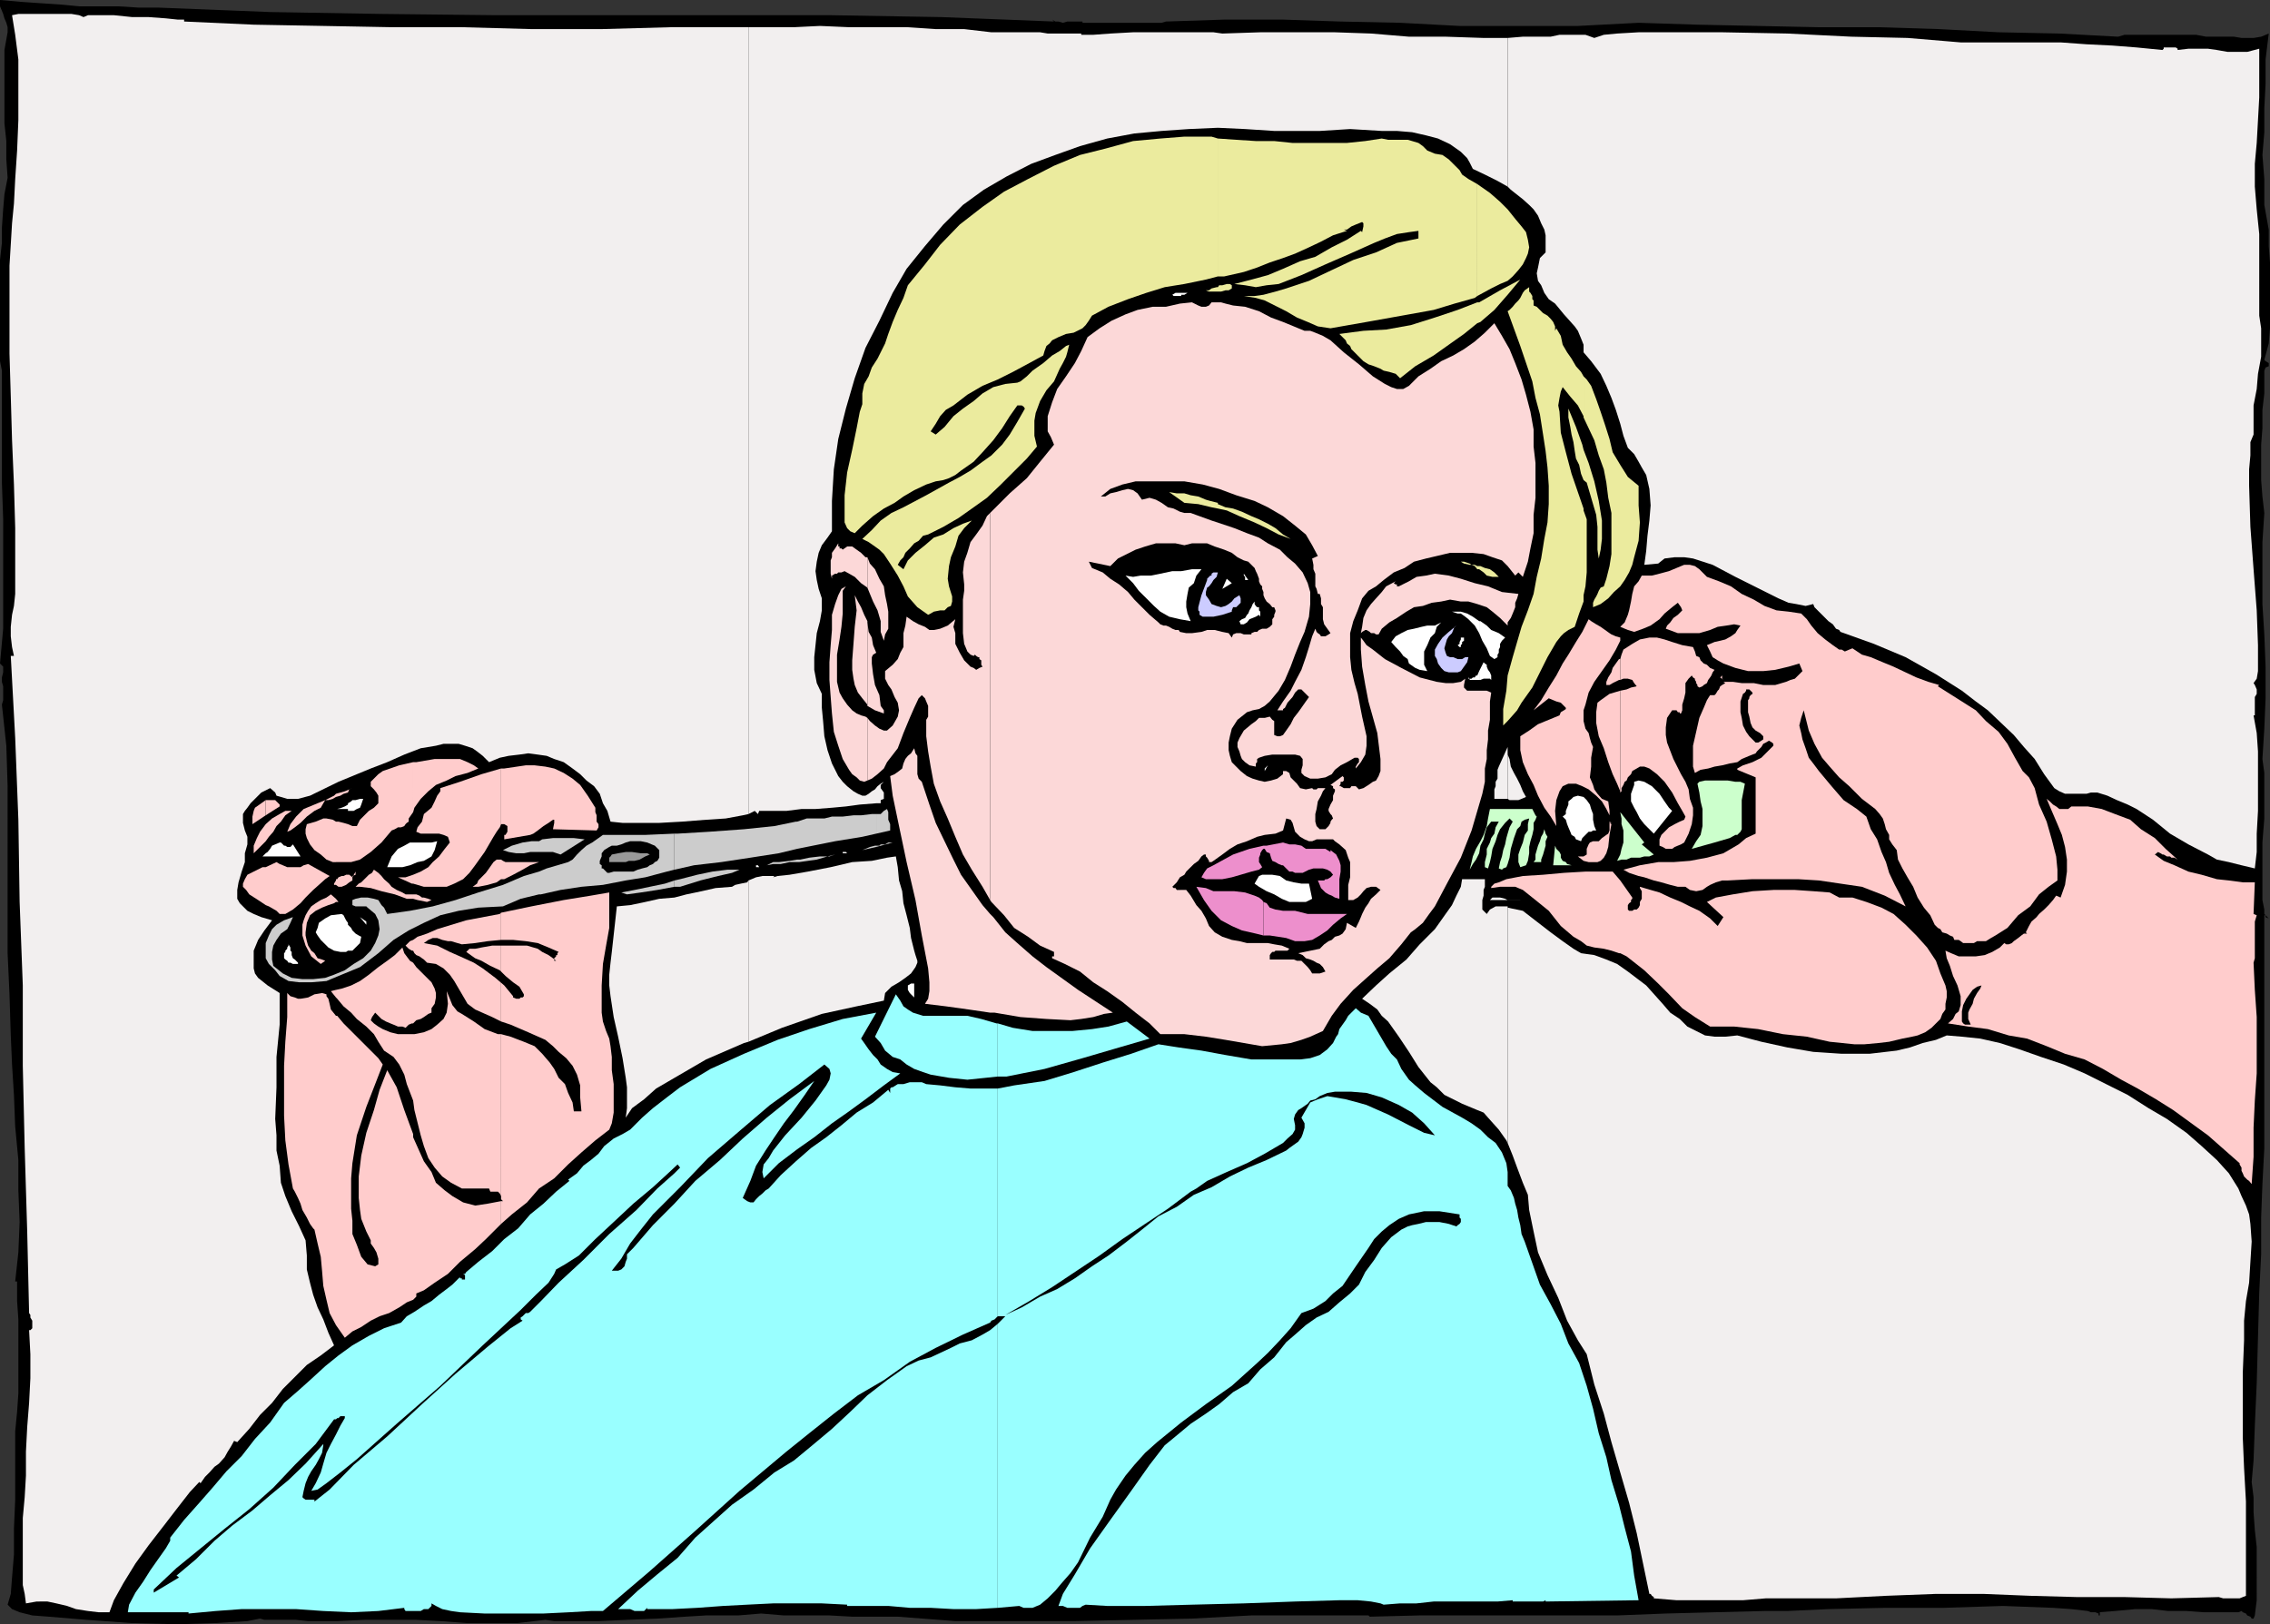 <svg xmlns="http://www.w3.org/2000/svg" width="358.801" height="256.801"><rect width="100%" height="100%" fill="#333333" stroke="none"/><path d="m25 1.203 17.703.7 17.598.3 18 .2h53l17.5.3 17.8.7-.3-.301.5.3h.5l.699.2.703-.2h2.399v.2h12.5l.699-.2 9.199-.3h9.3l9.102.3 9.399.2 9.402.5h18.7l9.597-.5 9.3.3 9.602.2 9.399.199h9.601l9.598.3 9.402.5 9.598.2 9.3.5 1-.301h11.302l1.601.3h4.399l1.199.2h1.902l1.2-.2 1.199-.5-.5 4.102v3.801l-.2 3.899v3.8l-.3 3.598.3 3.8v4.102l.7 3.899v2.601l.199 2.598v10.402l-.2 2.399-.699 2.601.2.2.5.3v.5l-.5.2-.2.5v3.601l-.3 2.598v2.902l-.2 2.598v5.601l.2 2.598.3 2.602-.3 4.601V95.5l.3 4.8.2 5.102v5l-.2 4.801-.3 4.797.3 2.203v7.2l-.3 3.8v9.098l.3 1.5v.699l.7.703-.5-.203v-.297h-.2V181.5l-.3 5.703-.2 5.297v5.8l-.3 6-.2 7.2-.199 7.203-.3 6.7-.2 5.5-.3 3.398.3 2.402v2.399l.2 2.8.3 2.7V253l-.3 2.402-.2.5h-.3l-.2-.3-.5-.2-.203-.3-.5-.2-.2-.199-.5.2h-5.5l-2.698-.2h-2.899l-2.601-.3H337.5l-3.2.3-2.597.2h.2v.5h-.2v-.301l-.5-.2h-.703l-.5-.199-2.598-.3-2.902-.2-7.898-.3-9.399.3h-9.3l-8.903.2-6.5.3h-3.598l-7.902.2-7.7.199-7.698.3h-31.2l-7.902.2-.2-.2h-18.5l-9.398.5-9.3.2-9.399.199H151l-9.098-.7h-7.199l-3.601-.199h-7.2l-3.601-.3-3.598.3h-5.101l-3.301.2-4.399.3-4.8.2-4.5.199h-7l-1.399-.2-4.3.5h-8.2l-4.101-.3-3.801-.2h-8.2l-4.3.2h-4.598l-1.902-.2h-5l-.7-.199-2 .399-4.8.3-6.399.2-7.199-.2-7-.5-6-.5-2.601-.199-2-.5-1.2-.5-.699-.699.5-1.703.2-2.598.3-3.601v-4.098l.2-4.601V226.3l.3-3.098.2-2.902v-11.7l-.2-2.898v-3.101h-.3l.5-4.602.199-4.797-.2-5v-4.8l-.5-5.301-.199-5-.3-4.801-.2-4.598-.203-6.5-.297-6.5V124.3L1 117.902l-.7-6.5.2-.699V108.5l-.2-.7v-.698l.2-.801v-.899l-.5-.5.5-5.5v-17.3L.3 76.3V58.6L0 57.1v-16l.3-2.699V36l.2-2.898.203-2.399.5-2.601L1 25.203v-2.902L.703 19.5V7.902l.5-2.8V4.3L1 3.6l-.297-.699L.5 2.203l-.2-.5L0 1V0l3.402.3 2.899.2 3.101.203L12.5 1h6.203l3.2.203H25"/><path fill="#f2efef" d="m118.3 164.703 5.302-2.203 6.3-2.2 5.5-1.198 4.301-.899.2-1.203 1-1 1.199-.7 1-.698.898-.7.703-1 .297-.699v-.3l-.297-.903-.203-.7-.5-2-.2-1.597-.5-2-.5-1.902-.198-1.899-.5-1.699-.2-2.101-.3-1.7-1.399.2-2.402.5-3.098.199-3.402.8-3.598.7-2.902.5-1.899.199-.699.203.2-.203H120.5l-1 .203-.7.297-.5.203v25.5"/><path fill="#f2efef" d="m118.3 139.203-.198.297-1 .203-.899.2-.5.3-2.601.2-2.2.5-2.402.5-1.898.5-2.399.199-2.203.5-2.398.5-2.102.199-.797 7.199-.203 1.703-.2 1.899v1.699l.2 1.699.5 3.3.703 3.102.7 3.399.5 3.101.199 1.5v3.301l-.2 1.5 1-1.5 1.899-1.402 1.902-1.7 2.399-1.398 5.5-3.203 6-2.598.699-.199v-25.5m-.001-10.5 1-.5.5.5.2-.5h4.3l2.403-.3h2.2l2.597-.2 2.203-.203 2.2-.297L138.5 127h.703v-.5l.5-.2v-1l-.5-.698v-.5l.5-.5-.5.3-.5.399-.402.5-.5.3-.5.399-.5.3h-.5l-.7-.3-.699-.398-1-.801-.699-.7-.703-.898-1-2-.7-2.101-.5-2.2-.198-2.402-.2-2.098v-2.199l-.8-1.703-.399-2.098v-2l.2-1.902.199-1.898.5-1.899.3-1.703v-1.898l-.5-1.5-.3-1.399-.2-1.402.2-1.5.3-1.399.5-1.199.899-1.203.699-1v-4.797l.3-5 .7-4.8 1.203-4.801 1.399-4.801L136.8 55l2.2-4.297 2.102-4.402L143.3 42.5l2.902-3.598 2.899-3.402 3.101-3.098L155.5 30l3.602-2.098 3.898-2 3.8-1.402 3.903-1.398 4.297-1.2 4.3-.8 4.302-.399 4.3-.3 4.598-.2 4.3.2 4.602.3h7.2l4.8-.3 5 .3h2.399l2.402.2 2.2.5 1.898.5 1.902.898 1.7 1.199 1 1 .398.703.5 1 1.902.899 2 1 1.598.898V6H234.5l-6-.2h-5.797l-6-.5L211 5.103h-11.797l-6 .199-1.402-.2h-12.7l-3.601.2-2.7.199h-1.898v-.2h-5.3l-1.2-.198h-7.699l-4.3-.5h-4.5L143.3 4.3h-9.098l-4.601-.2-4.102.2h-7.2v124.402"/><path fill="#f2efef" d="M118.3 4.3h-12.198l-11 .302H84L73 4.3H61.902l-10.8-.2-11-.199-11-.5v-.3h-1l-1.899-.2-2.703-.199h-2.598L18 2.403h-4.098l-.699.3-.703-.3-1.2-.2H2.903l-1 .2.5 3.097.5 3.902V19l-.199 4.8-.3 4.5-.2 3.903-.3 3.098L1.5 42v13.902l.203 6.801.2 6.899.3 7 .2 6.898v10.402l-.2 1.899-.3 1.402-.2 1.899v1.5l.2 1.699.3 1.402h-.5l.7 13 .5 12.899.199 13 .5 13.199V168.5l.3 13 .399 13.203.3 12.899.2.3v.399l.3.5V210l-.3.3h-.2l.2 3.802v3.8l-.2 3.899-.3 3.8-.2 3.899v3.8l-.199 3.403-.3 3.297v10.602l.3 1.398.2 1.5 1.699-.297H7.5l1.402.297 1.7.402 1.398.5 1.902.301 1.7.2H17.3L18 253l1.5-2.7 1.902-3.097 2.098-2.902 2.402-3.098 2-2.601 2.098-2.7 1.5-1.601.203.199.7-1 .699-.7.8-.898.7-.5.898-1 .5-.902.5-.797.5-.902.5.199 1.902-2.098 1.7-2.199L43 221.801l1.703-2.2 1.899-1.898 1.898-1.902 2.203-1.5 2.098-1.598-.899-2-.8-2.101-.899-1.899-.703-2-.5-1.902-.5-2.098V198.5l-.2-2.398-1-2.2-1.198-2.402-1-2.398-.7-2.102-.199-2.7-.5-2.398V179.5l-.203-2.598.203-5v-4.8l.5-5.102v-5l-1.902-1.2-1.5-1.198-.5-.7-.2-.8V150.3l.7-1.7 1-1.5L43 145.5l-1.7-.5-1.198-.5-1-.5-1.2-1.2-.402-.698v-1.399l.203-1.203.5-1.7.5-1.5v-1.398l.2-.699.199-.703v-1.2l-.399-1-.3-1.198v-1.399l.3-.5.399-.5.5-.703 1.699-1.7 1.402-.698.797.699.203.5.7.199 1 .3h1.699l1.898-.5 4.5-2.198 5.102-2.102 2.601-1 2.7-1.2 2.597-1 2.402-.398 1.2-.3H72.5l1 .3 1.203.399.7.5.898.699 1 1 1.699-.7 1.402-.3 1.7-.2 1.398-.198 1.5.199 1.402.199 1.2.5 1.5.5 1.398 1 1.203.902 1 1 1.2.899.898 1.199.5 1.5.699 1.203.5 1.7 1.902.199h5.801l3.598-.2 3.8-.3 3.102-.2 2.7-.5.898-.199V4.301M238.3 180.703l.802 2 .699 1.899.902 2.398.797 1.902.203 2.399.7 3.402.699 3.297 1.5 3.602 1.699 3.601 1.402 3.598 1.7 3.101 1.398 2.2 1.199 4.8 1.5 4.598 1.203 4.5 2.797 9.602 1.203 4.8 1 4.801 1 4.797h.2l.199.3.3.2v.203L265 253h10.5l3.602-.297h11.101l7.899-.402L306 252h7.5l7.402.3 7.399.2h7.5l7.402.203 7.5-.203.7.203H354l.5-.203.5-.2v-14.898l-.297-5.3-.203-4.801V217l.203-5.098v-3.101l.297-3.098.5-2.902.203-3.301.2-3.2-.2-2.8-.203-1.5-.5-1.398-.7-1.5-.5-1.2-1.5-2.402-1.898-2.098-2.402-2.199-2.398-2.101-3.102-2.2-2.898-1.699-3.301-2.101-3.399-1.7-3.402-1.699-3.297-1.402-3.601-1.2-3.399-1.199-3.101-1-3.102-.699-2.898-.3-2.399-.2-1.703.7-2.098.5-2 .699-2.101.5-4.301.5h-4.398l-4.5-.301-4.102-.7-4.098-.898-3.8-1-1.899.2H271l-1.5-.2-1.398-.703-1.399-.7-1.203-1.198-1.5-1-1.2-1.399-2.597-2.902-2.902-2.2-1.7-1.199-1.699-.699L252 151l-2.098-.297-1.199-.703-1.703-1.2-1.898-1.398-2.2-1.699-2.199-1.703-2.402-.5v-.2 37.403"/><path fill="#f2efef" d="M238.3 143.3h-1.898l-.902.5-.5.7-.7-.7v-1.5l.2-.698v-.899l.203-.5V139h-3.601l-.2 1.203-.699 1.399-.703 1.5-1 1.398-1.7 2.402-2.398 2.399-2.101 2.402-2.7 2.2-2.101 1.898-2.2 2.101 1.2.801 1.203.899.7 1 1 .898 1.699 2.402 1.601 2.399 1.5 2.402 1.899 2.399 1 .8 1.199 1.2 1.402.699 1.399.699 2.398 1 1 .402.703.801 1.7 1.899 1.199 1.699.199.402v-37.402M238.3 126.3l.302.2H240l.5-.2.703-.3-.5-.898-.402-1-.5-1-.5-.899-.5-1-.2-1.203-.3-.7v-1.198 8.199"/><path fill="#f2efef" d="m238.3 118.102-1.398 3.101-.199.5v1.399l-.3.5v.699l-.2.5v1.5h-.5 2.598v-8.2M238.3 29.5l.5.5 1.903 1.5 1 .902.7.7.699 1 .5 1.199.5 1 .199.902v2.7l-.899.898-.3 1.5-.2.902.2 1.2.5.699.5 1.199.699 1 1 .699 1.402 1.703 1.7 1.899.5.699.5 1.199.398 1v1.203l1.199 1.399 1.5 2 .902 1.898.801 1.902.7 1.899.699 2.199.5 1.902.699 1.899 1 1L259 73l.5.902.703 1.2.5 2.199.2 2.601-.2 2.399-.3 2.402-.2 2.399-.3 2.199 2.199-.2 1-.8 1.601-.2h1.5l1.399.2 3.101 1 3.598 1.902 3.402 1.7 3.399 1.699 1.601.699 1.2.199 1.5.3 1.199-.3.199.5.699.703.8.797.7.703.703.5.5.7.5.199.2.3 5.3 1.899 5 2.101 4.797 2.7 4.102 2.601 2.199 1.7 1.902 1.398 2.098 2 2 1.902 1.601 1.899 1.7 1.898 1.5 2.402 1.601 2.2.797.5.902.398h3.399l.699-.2h1l1.602.5 1.5.7 1.699.703 1.402.7 2.598 1.699L343 131.8l2.902 1.699 3.098 1.602 1.402.8 1.899.399 2 .5 2.101.5.301-2.598V131.8l.2-3.598V118.8l-.2-2.899-.5-2.8h.2v-2.899l.3-.5V109l-.3-.7-.2-.3.5-.7.2-1.198V102l-.2-5.5-.5-6.5-.5-6.7-.203-6.5v-2.597l.203-2.203v-2.098l.5-1.199v-4.601l.5-2.602.2-2.398.5-2.7v-4.5l-.301-2V37l-.399-3.898-.3-3.602v-3.598l.3-3.3.2-3.602.199-3.598V7.703l-1.899.5h-3.101l-1.7-.3-1.402-.2h-3.098l-1.699.2v-.2l-.3-.203H342v.203l-.2.2-4.097-.403-3.8-.297L329.8 7l-4.098-.297h-15.8L307.5 6.5l-6-.5-8.898-.2-10.102-.5-10.297-.198H259l-3.398.199-2.102.199-1.5.5-1.398-.5H246.5l-1.398.3h-4.399l-2.402.2v23.5"/><path fill="#ebeb9e" d="m192.5 80.402 1.402.301 2 .899 2.399 1 1.902.898 1.899 1 1.898.703-1.2-.703-1.198-1-1.2-.7-1.402-.698-1.2-.5-1.5-.7-1.398-.5-1.199-.199-1.203-.5V79.5v.902m0-.902-1.2-.297-.698-.203-1.2-.5-1.199-.2-1-.3H186l-1.2-.2 2.403 1.7 2.2.203 2.097.5 1 .2V79.5m0-33.398h.5l.703-.2h.5l.5-.3v-.5l-.3-.2h-.5l-.7.2h-.5l-.203.3v.7m0-.7h-.2l-.8.2-.398.3h-.5l.5.2h1.398v-.7"/><path fill="#ebeb9e" d="M192.5 43.703h1l3.102-.703 2.101-.7 2-.8 2.098-.7 1.902-.698 2.2-1 1.898-.899 1.902-1 2.2-.703-.5-.2h.5l.699-.5.699-.3 1-.398.199.199v.5l-.2.902-.198-.203-2.2 1.402-2.402 1.2-2.598 1.5-2.402.699-2.7 1.199-2.398 1-2.601.703-2.7.7 1.7.199 1.699.3 1.703-.3 1.899-.2 3.601-1.402 3.797-1.7 3.902-1.698 3.801-1.7 1.7-.699L220.8 37l1.902-.297 1.5-.203v1.203l-3.402.7-3.301 1.5-3.598 1.199-3.402 1.601-3.598 1.7-3.601 1.199-1.7.5-1.898.5-1.402.199h-1.7l1.899.3 1.402.399 2 1 1.399.703 1.699 1 1.703.7 1.598.699 2 .3 5.699-1 6.703-1.199 3.899-.703 3.3-1 3.2-.898.398-.301V29.1l-1.398-.8-1-.7-.399-.699-1-1-.703-.699-1-.703-1.2-.2-1.198-.5-.7-.698-.699-.5-1-.301-.703-.2h-3.098l-1-.199-2.601.399-2.899.3H204.3l-2.899-.3H198.5l-3.098-.2-2.902-.199v21.801m0-21.8-1-.3h-4.297l-3.8.3-4.301.399-4.399 1.199-4 1-4.101 1.703-4.102 2.098-3.797 2-3.402 2.402-3.598 2.797-3.101 3.203-2.399 3.098-2.703 3.3-.7 2-.898 1.899-.8 1.902-.7 1.899-.5 1.5-.699 1.402-.5 1-.902 1.399-.5 1.398-.7 1.203-.3 1.5v1.7l-.399 1.199-.5 2.601-.699 3.399-.8 3.601-.403 3.598v4.3l.402.899.5.5.7.3 1.199-1.198 1.699-1.5 1.703-1.2 1.7-.902 1.398-1 1.699-1 1.902-.898 1.5-.5 1.2-.2.898-.3 1-.5.902-.7 2-1.402 1.399-1.5L157 69.602l1.402-1.899 1.2-1.902 1.199-1.7h.699l.3.2.2.3-1.2 2.102-1.198 2-1.2 1.598L156.703 72l-1.402 1-1.899 1.402-1.699 1-1.703.899-3.598 2-3.601 1.902-1.899.899-1.699 1.199-1.402 1.5-1.5 1.402 1 .5 1 .7.699.5.703.699 1 1.5 1.2 1.898.898 1.703.699 1.598L145 96l1.703 1.203.399-.203.5-.297 1-.203h.699l.5-.5.5-.2.199-.698V94.3l-.5-1.598-.2-1.203.2-2 .3-1.398.7-1.7.5-1.699.902-1.203 1.2-1.2-1.399.5-1.5.7-1.601 1-1.5.5-1.399 1.203-1.5 1.2-1.203 1.199-.7 1.398-.898-.7.399-.698.5-.5.3-.7.7-.699.699-.8.703-.403.7-.797.8-.203 2.399-1.2 2.398-1.398 2.402-1.699 2.098-1.5 2.203-2.101 1.899-1.899L162.3 72.5l1.601-1.898-.402-1.7V66.5l.203-1.2.7-1.898 1-1.699 1.199-1.402.898-2 .5-.899.5-1 .203-.699L169 54.5l-.5.203-1 .797-1.2.703-1.398 1.2-1.699 1.199-.902.898-1 .8-.5.2-1.899.203-1.902.5-1.7 1-1.398 1.2-1.699 1.199-1.5 1.199-1.402 1.699-1.399 1.203-.8-.5.8-1.203.7-1.2.898-1 1.203-.698 2.2-1.7L155.3 61l2.402-1 2.399-1.2 2.601-1.398 2.2-1.199.199-.703.3-.797.5-.402.399-.5 1-.5 1.199-.5 1.203-.2 1.399-.699.5-.5.5-.699.5-.8 2.601-1.403 3.098-1.2 2.902-1 2.899-.898 3.101-.5 3.399-.699 1.898-.5v-21.8M233.5 90h.3l.7.5.5.5.902.203h1l-.699-.703-.703-.5-.797-.2-.703-.3h-.5v.5"/><path fill="#ebeb9e" d="m233.5 89.5-.398-.2h-.5l.5.2.398.5v-.5m0-38.398.5-.2L236.203 49l2.098-2.398 2-2.399-3.2 1.7-3.3 1.898h-.301v3.3m0-3.301-3.098 1.2-3.601 1.203-3.801 1.2-3.898.699-3.602.199-3.797.5 1 1 .2.5.5.402.199.5 1.898 1.899.8.5.903.3 1 .399.5.3.899.2 1 .3.699.7 2.402-1.899 2.899-1.699L229 54.5l2.402-1.7 2.098-1.698V47.8m0-1 2.203-1.198 1.399-.7 1.199-.5.8-.699.899-1 .703-.902.5-1 .297-.7.203-1-.203-1.199-.297-1.199-.703-.902-1-1.2-1.2-1.5-1.198-1.199L235.5 30.5l-2-1.398V46.8m16.8 47.302.302-1.399.199-2.203v-8.398l-.5-1.399v13.399"/><path fill="#ebeb9e" d="M250.3 80.703v-.3l-.898-2.602-1-2.899-.902-3.402-.797-3.098-.203-3.3-.2-1 .2-1.2.203-1 .297-.699 1.203 1.5 1.2 1.399.898 1.699V66v-6.5l-.399-.7-.8-.898-.7-1.199-.699-1L247 54.5l-.297-1.398-.703-1.2-.2.399v-.7l-.3-.699-.398-.5-.5-.5-.7-.402-1-1-.5-.2v-.8l-.199-.2v-.5l-.3-.5-.2-.198v-.7l-.703.5-.297.399-.402.8-.301.399-.5.5-.398.5-.5.5-.301.203 2 5.5 1.902 5.598.5 2.601.7 2.598.5 3.203.398 2.598.3 2.601.2 2.899v2.902l-.2 2.899-.5 2.601-.5 3.098-.699 2.902-.5 2.7-.902 2.597-1 2.602-.7 2.398-.698 2.402-.801 2.899-.2 2.402-.5 2.899v2.601l.7-.703.8-.898.7-.801.699-1.2 1.703-2.398 1.2-2.402 1.199-2.399L246 101.5l.703-.898.5-.5.7-.5 1-.5.699-2.102.699-1.898V80.703"/><path fill="#ebeb9e" d="m250.3 75.902.5.399.5 1.699.5 1.703.5 1.7.2 1.898v3.601l.203 1.399.297-1.399.203-1.699v-2.902l-.5-3.098-.703-3.101-.898-2.899-.801-2.101v4.8"/><path fill="#ebeb9e" d="m250.3 71.102-.198-.801-1-2.801-1.2-2.898V66l.301 1.5.2 1.203.3 1.2.2 1.398.199 1.199.5 1 .3 1.402.399 1v-4.8M250.3 66l.802 1.703.898 1.899.703 2.398.797 2.203.402 2.098.301 2.402.5 2.399v6.5l-.3 1.898-.5 2-.403 1.203-.5.2-.297.5-.203.5-.2.398-.3.5-.2.5V96l1.2-.5 1.203-.898.899-1 1-.899.699-1 .699-1.203.5-1.2.3-1.198.7-2.602.203-2.898-.203-2.7v-3.101l-1.7-1.399-1.198-1.902-1.2-2-.5-2.098-.699-2.199-.703-2.101-.7-2-.8-2.102-.7-1-.5-.5V66m-17.698 23.3-.301-.198-.899-.301h-.5l.5.3.899.2h.3"/><path fill="#fff" d="M187.902 46.3h-.199l-.5.302h-.5v.199H185.5l-.2-.2.5-.3h2.102"/><path fill="#fcc" d="M327.402 127.5H330l2.203.402 2.098.801 2.402.899 1.7 1.5 2.199 1.398 1.699 1.703 1.902 1.7-.5-.301h-.5l-.203-.2h-.5l-.5-.3h-.2l-.3-.2-.398-.199-.5.399 1.398 1 1.703.699 2.2 1 2.097.5 2.402.699 1.899.203 2.199.297h1.902l-.199 5 .5.203-.3 1v5.797l-.2.703.2 4.297.3 4.3v8.903l-.3 4.297-.2 4.3v4.602l-.3 4.301-.403-.5-.297-.203-.5-.5-.203-.5-.2-.398v-.5l-.3-.5v-.2l-5-4.402-5.5-4-2.7-1.7-2.898-1.698-2.601-1.399-2.899-1.703-2.902-1.5-3.098-.898-2.902-1.2-3.098-1.199-2.902-.5-3.297-1-3.101-.402-3.2-.5.801-.7.399-.8.5-.399.3-1V157.5l-.5-1.7-.699-1.5-.5-1.597-.5-1.203-.203-1.2.902.403 1.2.5h2.699l1.402-.203 1.2-.5 1.199-.7.699-.698.3.199h.399l.5-.2.3-.3.7-.5.5-.399.402-.3h.5l-.199-.2.5-1 .399-.699.8-.703.399-.5.8-.7.7-.698.699-.801.5-.7.703.301.7-2 .3-2.101v-1.899l-.3-2-.5-1.902-.7-1.7-.902-2.097-.801-1.902.5.402.5.5.5.297.5.402h1.402l.5-.402M42 143.102l.5.199 1.203.699.5.5h.899l1.199-.7 1.199-1 .8-.898 1.2-1.199.902-.8 1-.903.7-.5-3.399-1.898-.703.199-.5.3h-2.098l-.699-.3-.5-.2-.5-.3-1.703.8v6m0-5.999h-.5l-2.398 1.199-.399.699-.3.703v.5l.5.5.5.7 1.398.898 1.199.8v-6M42 133l.5-.7.703-.8.5-.898.7-.7.699-1 1-.699h-1l-.899.5-1.203.7-1 .898V133m0-2.7-.898 1.2-.5 1-.5 1.203v1.2l1.699-1.7L42 133v-2.7m0-1.398 2.203-1.402v-.297l-.703-.703H42v2.402"/><path fill="#fcc" d="m42 126.5-.7.5-1 .703-.198.5-.2.899v1.199L42 128.902V126.5m11.102 83 1.398 2 1.203-1 1.399-.7 1.5-1 1.398-.698 1.5-.5 1.602-.899 1.199-.8 1-.403v-26.2l-1.399-3.8-1.199-3.598-1.5-2.699L60 172.301l-.898 3.199-1.2 3.602-.8 3.601-.399 3.297v3.402l.2 1.899.199 1.402.8 2 .7 1.399v.5l.5.699.398.699.3 1v.902l-.5.301-1.198-.3-1-1.2-.7-1.902-.699-1.7V193l-.203-1.898V186.3l.203-2.399.7-4.402 1.5-4.5 1.398-3.598L60.5 168.3l-.7-1-5.5-5.5-1-1.2h-.198v48.9m0-48.898-.801-1-.2-.899-.199-.8-.3-.403v-.297l-.7-.203-1.199.203-1 .5-1.203.2h-.398l-.5-.2-.7-.203-.5-.5v3.8l-.3 3.903-.2 3.797v7.902l.2 3.899.5 3.8.699 3.801.3.5.5 1 .399.899.3 1 .7 1.199.5 1 .5.703.203.2.5 2.199.5 2.101.2 2.2.199 2.398.5 2.199.5 2.102 1 1.898v-48.898m0-2.899.199.2 1 1.199 1.199 1 .902 1 1.5 1.199 1.2 1.199.699 1.203.902 1.399 1.5 1 .899 1.199.8 1.601.399 1.5 1 2.598v-10.5h-2.399l-1.199-.297-1.203-.5-.7-.402-.698-.5-.5-.5.199-.5.5-.7 1 1 .699.399.703.3.5.2.7.3h.699l.5.2.5-.5.5-.2h.199v-9.597l-.5-.3-.899-1.2-.3-.902-1.2 1.199-1.199.902-1.402 1-1.5 1.2-1.399 1-1.402.699-1.5.5-.898.199v1.203"/><path fill="#fcc" d="m53.102 156.5-.801.203.8 1zm0-13.898h.398l-.398-.5zm0-.5-.801-.7-.7.5-.898.399-.8.5-.7.5-.5.699-.402.703-.301.797-.2.703v1.7l.5 1.597.903 1.703 1.5 1.2.7-.5-.5-.2-.7-.203-.5-.797-.5-.402-.5-.801-.203-.7-.2-.898v-.5l.2-1.5.5-1.199.902-.703 1-.5 1-.398.899-.301.3-.2v-.5m.001-2.199.398.301h.5l.703-.3.5-.403.5-.297v-.703l.5-.2v-.5l-.5.903-.5-.402h-.5l-.402.199H54l-.5.203-.2.297h-.198v.902m0-.902v.203l-.301.5v.2h.3V139m.001-2.7H55.5l1.402-.398 1.7-1.199 1.699-1.5 1.601-1.902.5-.2.5-.3h.5l.5-.2.2-.3.199-.2.3-.199v-.5l.7-1V120.5l-2.2.5-2.601.902-.7.5-1.198 1.2v.699l.5.5.398.5.3.5V127l-.698.703-.801.5-1.399 1.399-.5 1h-.699L55 130.3l-.7-.2-.8-.199h-.398v6.399m0-6.398-.5-.3-1-.2h-.5l-1.2.5-.699.2-.703.199-.2.8v.7l.2.699.5 1 .703.902 1 .7.899.8 1 .399h.5v-6.399m0-3.902.699-.2.5-.3.699-.2.203-.5.5-.198-1.203.5-1.398.398v.5"/><path fill="#fcc" d="m53.102 125.5-.301.3-1.399.7-1.699.703-1.703.7-1.2 1.199-.898 1.199-.5 1.199.5-.2.7-.5.898-.698 1-1 1.203-.899 1-.5.399-.703.3-.5h.5l.7-.2.5-.3v-.5m12.198 80 .5-.5v-.5l1.2-.5 1.703-1.2 2.098-1.398 1.902-1.902 2.399-2 1.699-1.598 2.402-2.402v-3.598l-2.101.399-2 .3-1.899-.5-1.703-1-1.2-.898L68.903 187l-.699-1.7L67 183.603l-1.7-3.801v-.5V205.5"/><path fill="#fcc" d="m65.3 174 .2 1.5 1 4 .5 1.703.703 1.899 1 1.5 1.2 1.398 1.398 1 1.699.902h4.3l.2.5h1.203l.297.301.203.399v.5V163.5h-.5l-2.101-.797-1.7-1.203L73 160.3l-.7-.398-.8-1-.398-1-.5-1.199.199 2-.2 1.399-.5 1-1 .898-.898.703-1.203.5-1.5.297h-.2V174"/><path fill="#fcc" d="m65.3 161.8.5-.5.7-.198.5-.301.703-.5.5-.2v-.699l.5-.699.2-1V157l-.2-.7-.5-1L67 154.103l-1.2-1.2-.5-.699v9.598m0-11.502.2.403.3.297.5.203.403.297.297.203.5.5 1.402.2 1.2.699 1 1 .699 1 .699 1.199.703 1.199.7 1.203 1.199.899L77.8 160.8l1.402.699v-17.2l-.203.2-5.297 1-4.601 1.402-1.602.7-1.5.5-.7.5v1.699"/><path fill="#fcc" d="m65.3 148.602-.5.199-.698.699.5.5.5.3h.199v-1.698m-.001-6.5.7.199 1.5.3.703-.3-.5-.2-.703-.199h-.297l-.402-.3-.5-.2h-.5v.7"/><path fill="#fcc" d="M65.3 141.402h-1.198l-.5-.3-.899-.399-.8-.5-.403-.5-.797-.703-.402-.5-.5-.5-.7-.5-.3.5-.5.3-.399.403-.3.297-.5.5-.399.203-.5.5h-.5 1.2l1.699.2 1.699.5 2.101.5 1.899.699h1v-.7m-.001-1.699 1.7.5h3.602l1.199-.5 1.402-.703 1-1 .899-1.2 1.5-2.097L78 132.301l.5-.801.5-.7.203-.5v-8.8l-3.101.902-3.399 1.2-3.101 1v.5l-.5.699-.399.902-.5 1-1.203 1-.297 1.2-.703.898-.2.699.7.3h2.902l.7.2.699.3.3.903-.8 1-.899 1.2-1 .898-.699.8-1.203.7-1.2.5v1.402"/><path fill="#fcc" d="m65.3 138.3-1.198.403h-1.2l2.2 1h.199v-1.402m-.001-9.899.2-.699 1-1.402 1.203-1.2 1.2-1 1.699-.699 1.398-.699 1.902-.5 1.7-.703-.7-.5-1-.5-1.199-.5h-4l-2.902.5h-.5v7.902M79.203 193.5l1.7-1.5 2.398-1.898 1.902-2.2 2.399-1.601 2.199-2.2 2.101-1.898 2.2-1.902 2.199-1.7.402-1 .297-1.699v-4.5l-.297-2.199v-2.101l-.203-1.7-.2-1.199-.5-1.203-.5-1.5-.198-1.398V155.8l.199-3.399.5-2.902.5-2.797v-5.601l-2.899.5-4.3.699-5.102 1-4.797 1v17.2l1.5.5 2.797 1.203 2.703 1.2 1.2 1 .898.898 1.199 1 1 1.199.703 1.402.5 1.7v1.898l.2 2.203h-1.2l-.203-1.402-.7-1.5-.5-1.399-1-1-.698-1.402-.7-1-1.199-1.398-1.203-1.2-1.7-.699-2.097-.8-1.5-.403v26.102l.297.3h-.297v3.598m0-54.5h.5l1.399-.7 1.5-.8 1.199-.7 1.402-.5h-5.3l-.403-.198-.297-.2V139m0-3.098H78.5l-.5.399-.7 1-.5.699-.5.5-.698.703-.2.5-.699.5h-.3 1.199l1.5-.3 1.398-.403.703-.5v-3.098m0-5.602h.5l.5.302v.898l-.3.5h-.2v.703l4.098-.703.5-.2.699-.5.902-.698.801-.5.7-.5h.199v.5l-.2 1 6.899.199.3-.5v-.5l-.3-.399v-1l-.2-.5v-.699l-1.199-1.902-1.199-1.7-1.203-1-1.398-.898-1.5-.703-1.399-.297L84.5 121h-1.398l-3.399.5h-.5v8.8m176.899 20.403 1 .5.898.7 1.902 1.5 2.2 2.097 1.699 1.703 2.101 2.2 2 1.398 2.399 1.5h3.8l3.801.402 3.899.797 3.8.402 3.602.801 3.899.399h1.601l2.2-.2 1.699-.199 2.101-.5 1.5-.3.899-.2 1.199-.5 1-.703.699-.7.703-.698.297-.801.5-.7v-.898l.203-1v-1l-.203-.902-.797-1.899-.703-2-1.398-2.101-1.7-1.899-1.699-1.699-1.902-1.703-1.899-1-2.402-.898-2.2-.7h-2.097l-1.5-.8-2.601-.2-2.899-.199h-3.402l-3.301.2-3.098.5-2.699.5-1.402.699 2.601 2.398-.902 1.402-1.2-1.199-1.698-1.203-1.5-.7-1.399-.698-1.703-.7-1.7-.8-1.398-.399-1.699-.5v.2l.297.5v1.199l-.297.5v.5l-.203.398-.297.3h-.402l-.301.2h-.5l-.2-.2v-.698l.2-.301.3-.2v-.3l.2-.2v-.199l-1.898-2.699v11.5m0-11.5-1.2-1.402h-4.3l-3.399.199-3.3.3-3.2.2-2.601.5-1.2.5-.699.203-.5.5v.2l1.399-.2h2.398l1.203.5 2 1.598 2.098 1.699 1.902 2.402 2 1.7 1.2.699.898.699 1.199.3 1.5.2 1.203.3 1.2.403h.199v-11.5m0-14.101v.199l.199-.2v-.5l.3-.5.2-.5.3-.199.2-.5.5-.5.199-.5.703-.402.5-.297h.7l.8.297 1.2.902 1.199 1.2 1.199 1.699.902 1.699.7 1.203.5.899-.2.5-.703.3-.797.399-.902.5-1.2 1.199-.3.703v1l.5.2.5.3h1l.402-.3.5-.2.5-.203.5-.297.7-1.402.5-1.5.199-1.399v-1.199l-.5-1.402-.2-1.5-.5-1.2-.699-1.199L264.5 120l-1-2.598-.2-1.199V115l.2-1.5.8-1.2h.7l.203.302h.297v.199h.203l.2-.5v-.899l.3-1 .2-.902V108l.5-.7.5-.5.199.302.3.199v.199l.2.3v.2l.199.3v.2l.3.203.5-.203.2-.2.5-.3.199-.5.3-.398.2-.301.203-.5.297-.399-.7-.3-.5-.5-.5-.2-.5-.5-.198-.5-.5-.199-.2-.703-.3-.7-1.7-.3-1.601-.5-1.2-.398-1.199-.301h-1.199l-1.5.3-1.203.7-1.398.902-.301.797-.2.703v3.297l.5-.2h.7l.699.2.3.5.403.5-.902.203-.7.297-1 .203v15.899"/><path fill="#fcc" d="m256.102 109.203-1 .297-.7.203-.699.5-.703.5-.5.399-.2 1.5v1.699l.403 2.101.797 1.899.703 2.199.7 1.902.699 1.5.5 1.2v-15.899m0-5h-.2l-1 1.399-.199.699-.5.8-.3.7v.5h.5l.5-.301 1-.5h.199v-3.297"/><path fill="#fcc" d="m256.102 100.8-.7-.198-.699-.301-.3-.2-.7-.5-.703-.5-.7-.398-.8-.5-.398-.3-1 2-1 1.597-1.2 2-.902 1.402-1 1.899-1.2 1.902-1.198 2-1.2 1.598 2.399-1.899 1.199.5.703.2.5.5.297.3v.2l-.297.199-.5.3-.203.5-3.398 1.399-1.399 1-1.402.902v2.2l.402 1.898.797 1.902.902 1.7.7 1.699 1 1.902 1 1.399.898 1.5-.2-2.399.2-1.703.5-1.398.5-.801.902-.399h1.2l1 .399 1 .5 1.199 1 .902.902.7 1.2.5 1v1-1.7l-.2-1.5-1-.402-.703-.801-.5-.7-.2-.698-.5-1.2.2-1.699v-1.402l.3-1.7-.3-.699-.2-.699-.198-.8-.5-.7L250.3 114v-1.7l.3-.898.5-1.902.899-1.7 1.203-1.698 1.2-1.7 1-1.699.699-1.402v-.5m.001-1.699 1.199.5 1 .3 1.402-.5 1.2-.5 1.398-1 .8-.902 1.2-1 .902-.7.5.7.2.5-.2.203-.5.5-.703.5-.5.7-.5.5-.2.5 1.903.699h3.399l1.699-.5 1.199-.5 1.402-.2 1.2-.199 1 .2-.5.699-.301.5-.7.5-.898.5-.8.199-.903.199-.7.3-.5.2.5 1 .403.902.797.5.902.5 1.899.7 2 .5h2.402l1.899-.2 2.101-.5 1.7-.5.5 1.2-1.2 1.199-.703.199-.7.3-1.698.5h-1.899l-1.5-.3h-1.902l-1.399-.2h-1.5l.301.2-.5.3-.3.2-.2.5-.203.203-.297.5-.203.2h-.7l-.5.8-.5 1.2-.698 1.597-.5 2.203-.5 2.2v3.3l.3 1 .899-.5L270 121.5l1-.297 1.203-.203 1.2-.297 1.199-.203.699-.5 1.199-.5 1-.398.203-.301.7-.7.3-.5.399-.199.5-.3.5.3.199.2v.3l-1.899 1.899-1.402.699-1.5.5-.898.5v.203l2.898 1.2v8.898l-1.5.699-1.2 1-1.198.703-1.2.7-2.601.699-2.7.5-2.601.199h-2.398l-2.899.5-2.601.699.898.5 1.5.5.902.203 1.5.5 1.2.297 1.398.402 1.203.301h1.2l.699.5 1 .2 1-.2.699-.5.5-.3.902-.403 1-.297h.899L277 139h7.203l3.297.203 3.402.5 3.399.5 3.601 1.399 3.301 1.699-.902-1.899-.801-1.5-.898-1.902-.5-1.7-.7-1.597-.699-2-1-1.601-.703-2-1.5-1.2-2.098-1.402-1.902-2.2-2-2.398-.898-1.199-.7-.902-.5-1.5-.5-1.399-.199-1-.3-1.199.3-1.203.399-1.2.8 3.2.899 2.102L288 119.8l1.203 1.402 1.5 1.7 1.598 1.398 2 2 2.101 1.601.7.801.5.7.3.898.2.8.5.899v.703l.5.797.699.902.199 1.5.703 1.399.797 1.402.902 1.5.7 1.7 1 1.597 1 1.203.699 1.5.5.5.402.2.297.5.703.199.5.3.5.2.2.5h.699l.3.199.399.3H312l.5-.3h1.402l.801-.5.7-.399 1.898-1.199 1.699-2 1.902-1.402 1.399-1.899 1.5-1.199 1.402-1V137.5l-.203-2.098-.7-2.699-.8-2.8-1.2-2.7-.698-2.601-.899-1.7-1-1-1.203-2.101-1.2-2.2-1.398-1.898-2-1.703-1.601-1.7-2.2-1.398-1.898-1.199-1.902-1.203.199-.2-1.7-.5-1.898-.698-1.699-.801-1.902-.899-1.7-.699-1.898-.8-1.402-.403-1.5-1-.5.203-.7.297-.5-.297h-.398l-1-.703-1.203-.898-1.2-1-1-1.2-.698-1-.899-.902-2-.297-1.902-.203-1.899-.7-1.699-1-1.902-.898-1.7-1.199-1.898-.8-1.902-.7-.7-.703-.5-.5-.699-.5-.8-.2h-.899l-1.203.5-1.2.5-1.5.403-1.198.297H259.5l-.5.902-.7.801-.3 1.2-.2 1.199-.3 1.398-.2.703-.5 1.2-.698.699"/><path fill="#fcc" d="m272.402 107.5-.199-.2v-.5l-.3.302.5.398m-18.001 22.402v.2h.301zm0 .2v1.199l-.199.5-.3.199-.7.5-.5.5h-.902l-.5.203-.2.297-.3.703v.899l-.5.3h-.899l.899.7.8.199h1.399l.5-.2.5-.5.402-.699.301-1 .2-1.902.3-1.7-.3-.198"/><path fill="#f99" d="M188.703 87.602H192v.3h.3v.2l.2.199h.203-2.101l-1.899-.2-2 .2-1.902.3-1.7.5-1.898.2-1.902.199-1.399-.2 1.2-1 1.199-.398 1.402-.3h2.899l1.398.3h1.203l1.5-.3"/><path fill="#fcd8d8" d="m137.102 123.402.699-.3.902-.7 1-.902.5-1 1.7-2.2.898-2.398 1-2.402.699-1.598.703-1.5.5-.5.5.5.2.5.3.7v1.699l-.3.5v2.601l.3 2.399.399 2.402.5 2.7 1 2.8 1.199 2.7L151 132.3l1.203 2.8 1.399 2.399 1.699 2.703 1.199 2.098V81.1l-.5.5-.7 1.5-1 1.399-.898 1.203-.5 1.7-.5 1.398-.199 1.699.2 1.902v1l-.2 1.399v5.3l.2 1.7.3.699.2.5.5.5.5.203.199-.203.199.203.3.2h.2v.3l.3.2v.699l.2.3-.5.2-.5.3-.399-.3-.5-.2-1-1-.699-1.199L151 101.8v-1.7l-.297-1 .297-1.199-1.2 1-1.198.5-1 .2h-.7l-.699-.5-1-.399-.902-.5-1-.703-.2 1.402-.3 1.2v2.199l-.5.902-.399 1-.8.899-1.2 1v1.199l.5 1 .5.699.5 1.203.5.899.2 1.199-.2 1-.8 1.402-.899.797h-.5l-.703-.297-.7-.5-.8-.703-.398-.5v9.902"/><path fill="#fcd8d8" d="m137.102 113.5-.301-.2-.7-.198-.699-.301-.699-.5-.8-.899-.7-1-.5-.902-.402-1.7v-4.3l.402-2.398.297-2 .203-2.102v-3.598l.5-.699-.703.399-.5 1-.5 1.398-.5 1.703v2.399l-.2 2.398-.198 2.703v2.797l.199 2.703.199 2.598.3 2.902.7 2.2.703 2.097 1 1.703.5.7.7.5.5.5.699.199.5-.2V113.5m0-2.098v.2l1.199.699 1.402.5v-.5l-.5-.7-.203-1.699-.7-1.601-.3-1.7-.2-1.699v-1l.2-.402.5-.297L138 102l-.2-1.2-.5-.898-.198-1.5v-.199 13.2"/><path fill="#fcd8d8" d="m137.102 98.203-.5-1-.5-1.203-.5-.898-.5-1 .3 2.398-.3 2.602-.2 2.699-.199 2.601v1.5l.2 1.399.199 1 .5 1.199.699.902.8 1V98.203m.001-5.301.199.5.699 1.7.703 1.398.5 1.703v1.7l.5 1.398.2-1 .5-.899v-2.699l-.2-1.203-.3-1.398-.2-1.399L139 91.5l-.7-1.5-.8-.898-.398-1v4.8"/><path fill="#fcd8d8" d="M137.102 88.102h-.301l-.7-.7-1.398-1h-.8l-.7.5-.203-.199h-.297v-.3h-.203v-.5l-.5.8-.5.7v.699l-.2.5v2.101l.2.797V91l.5-.297h.3l.2-.203h.5l.5-.2 1.602.903 1 1 1 .7v-4.801m19.398 72h.703l4.098.699 4.101.3 3.801.2 1.7-.2 1.898-.3 1.699-.5 1.402-.2-5.5-3.601-5-3.598-2.199-1.699-2.402-2.101-1.899-1.7L157 145l-.5-.5v15.602m0-15.602-1.2-1.398-1.698-2.399-1.7-2.402-1.199-2.399-1.402-2.902-1.399-2.898-1-2.899-1.199-3.601-.5-.5-.203-.7V119.5l-.297-.398-.203-.801-.5.8-.5.399-.398.5-.301.703-.2.797-.5.402-.699.5-.699.301.399 3.098 1 4.8 1.199 5.7 1.402 6 1 5.601 1 5.2.2 2.199v1.402l-.2 1.2-.5.8 3.297.399 3.602.5 3.398.5V144.5m0-2.2.203.302 2 2.101 1.598 2 2.199 1.399 1.902 1.398 2.2 1v.703h-.301v.297l2 .902 2.402 1.2 2.098 1.699 2.199 1.402 2.402 1.7 2.098 1.699 2.203 1.699 1.7 1.699h3.8l3.399.402 3.101.5 5.797 1 3.102-.3 1.398-.2 1.703-.5 1.399-.5 2-.902 1.398-2.398 1.402-1.899 2-2.203 1.899-1.7 1.902-1.698 1.899-1.602 1.898-2.2 1.5-1.898.703-.5 1.2-1 1-1.402.898-1.2 1.902-3.597 2.2-4.101 1.699-4.301 1.199-4.098.5-1.703.402-1.898V121.5L235 120v-1.398l.203-1.7V115.5l.297-1.7v-2.898l.203-1.402-.703-.297h-3.098l-.5-.5v-.402l.2-1-.7.5-1.199.199H228.5l-1.398-.2-2.7-.698-2.902-1.5-2.598-1.399-1.902-1.5-1-.703-.5-.7-.398-.5v-.698l.199-.2.5-.3H216l.5.3.203.2h.5l.297.199h.402l.5-.899 1.2-1 1.199-.699 1.5-1L223.5 96l1.402-.2 1.399-.5 1.5-.198 1.402-.301 1.7.3h1.199l1.398.399 1.5.5.902.703 1.2 1 1.199 1.2v-.5l.5-.7.3-.703.399-1v-.7l.3-.698.2-.7-2.598-.3-2.199-.899-2.101-.5-2.2-.703L229 91l-2.2-.297-1.398.297-1.5.203-1.199.7-1.601.8h-.301v-.3h-.2l-.3-.2.3-.3-1.5.8-.699.899-.902 1-.797.898-.703 1-.5 1.203-.2 1.399-.198 1v2.601l.199 2.7.5 2.898.5 2.601 1.402 5 .5 4.098v1.902l-.3.801-.403.7-.5.199-.7.5-.8.5-.7.199-.5-.5h-.698l-.2.3h-1l-.5-.3h-.199l.2-.399v-.3h.3l.2-.2v-.5l-.2-.199-1.902 1.399.402.199v.3l.297.2v.3l-.297.7v.699l-.402.703-.301.7v.3l.3.5.2.2.203.5-.203.199-.2.3v.2l-.3.5-.5.5h-.898l-.5-.5-.2-.7v-1.199l.2-.8.199-1.2.5-.902.3-.7.399-.5h-1.2l-.198.2h-.5l-.2-.2-1 .2-.902-.2-.5-.699-1-1-.2-.699-.5-.3h-.5v.5l-.898.699-1 .3-1 .2-.902-.2-1-.3-.898-.399-1-.8-.7-.7-.699-.703-.3-1-.2-.898v-1.2l.2-1 .3-1.199.899-1.402 1.5-1.2.898-.3 1-.2.902-.5.801-.699 1.399-1.699 1-1.703.898-2.098.703-1.902.797-2 .703-1.598.7-2.402.199-2v-1.898l-.399-1.399-.8-1.703-1.2-1.398-1.203-1-1.2-1.2-1.898-1L199 85l-1.898-.7-2-.8-3.602-1.2-3.297-1.198h-1l-.703-.2-1-.5-.898-.199-1-.703-.899-.5-1-.297L180.5 79l-.7-1-.698-.5-.801-.2-.899.2-1 .3-.902.2-.797.5H174l1.5-1.2 1.902-.698 2.098-.5h7.703l2.899.5 2.601.699 2.7 1 2.898.902 2.101 1 2.399 1.399 1.902 1.5 1.7 1.398 1 1.703.898 1.7-.899.398.2 1V90l.3.703v2l.2.399.199.8h.3l.2.7v.898l.3.5v1.902l.2.801 1 1.399-.301.199-.5.3h-.7l-.198-.3-.301-.2-.2-.199-.199-.5-.5 1.2-.5 1.699-.5 1.601-.699 2-1 1.899-.703 1.402-1.2 1.7-.898 1.398h.899v-.2l.3-.199.399-.8.8-.899.403-.703.5-.5h.5l.2.203 1 1-.5.7-.7 1-.5.699-.703.898-.5 1-.7 1-.5.703-.5.2h-.398l-.5-.2V114l-.3-.2-.399-.5-.8.2H199l-.5.5-.7.5-1.198 1-.7 1.203-.3.7v.699l.3.699.2.699.199.5.5.5.699.5 1 .203v-.5l.203-.203v-.5l.297-.2.902-.3 1.2-.2h3.601l.797.2.402.5v1l-.199.703v.5l.5.5.899.399h1.199l1.199-.2 1-.5.5-.699.902-.703 1-.5 1.2-.7h.5l.199.2v.5l-.2.203-.3.5v.297l.8-1 .7-1.2.199-1.398v-1.5l-.7-3.101-.698-3.598-.5-1.703-.5-2.098-.2-2v-3.8l.5-1.899.7-1.703.699-1.898 1-1.2 1.199-.699 1.203-1 1.598-1.203 1.699-.7 1.5-1 1.902-.5 1.7-.398 2.101-.5h3.399l1.898.2 1.402.5 1.5.5.899.898L239.5 91l.5-.5.703.703.797-2.402.402-2.098.5-2.402v-2.899l.301-2.699v-5.5l-.3-2.601v-2.7l-.5-2.8-.7-2.7L240.5 60l-1-2.598-.898-2.199-1.2-2.101-1.199-2-1.5 1.5L233.102 54l-1.7 1.203-1.699 1-1.902.899-1.7 1.199-1.898 1.199-1.5 1.5-.902.5h-1l-.899-.297-1-.5L217 59.5l-2.2-1.898-2.398-1.899-2.101-1.902-1.2-.7-1.199-.5-.8-.3h-.899l-.5-.2-1.203-.5-1.7-.699-1.898-.699-1.902-1-2.2-.703-1.898-.2-1.199-.3-.703-.2h-1.5l-.398.5-.5.2h-.7l-.5-.2-1-.5-1.902.2-2.2.5h-2.097l-2.402.5-1.899.703-2.199 1-1.902 1.2-1.899 1.398-1 2.199-1 1.902L168.5 59.5l-1.398 2-.801 2.102-.7 2.199v2.402l.5.899.5 1.199L164.403 73l-2.101 2.602L159.6 78l-2.398 2.402-.703.7V142.3"/><path fill="#fff" d="m181 77.3.703.2-.703-.2"/><path d="m196.602 88.602.5-.301-.5.3.699.2 1 1 .199.5.203.402.297.797v.402l.203.5.297.301v.399l.203.5v.5l.2.5.3.5.5.398.399.5h.3l.2.5v.203l-.2.5v.297l-.3.402v.801l-.399.399-.5.3h-.703l-.5.2-.297.3h-.402l-.5.2v.199h-1.2l-.5-.2h-.699l-.5.2-.199.5-.5-.7-1-.199-1.203-.3h-1.2l-.898.3-1.5.2h-.902l-1-.2-.2-.3h-.5l-.5-.2-.5-.3-.5-.2h-.398l-.5-.199-.3-.3-1.399-1.2-2.402-2.402-1-1.2-1.399-1.199-1.402-.902-1.2-1-1.698-.7-.5-1 3.398.7 1.203-1.2 2.797-1.398 1.5-.5 1.703-.5h3.098l1.402.301 1.2-.3h2.398l1.199.5 1.5.5 1.203.5.899.699 1 .5"/><path fill="#fff" d="m189.902 90-.8 1-.399 1.203-.8.7-.2 1-.203 1.199V96l.203 1 .5 1.203-1.703-.3-1.7-.403-1.398-.797-1-.902-1.199-1.2L180 93.403l-.898-1.199-1.2-1.203 1.2.203L180.3 91h1.601l1.5-.297 1.899-.402h1.402l1.7-.301h1.5m9.301 7.5-.203-.297-.5.297-.5.203-.5.2-.398.5-.5.3h-.5l-.2-.5.399-.3.5-.2.3-.5.2-.203.199-.5.3-.5.2-.5.3-.398v.398l.2.3.203.2H199v.5l.203.203v.797m28.597.902-.698.7-.301 1-.7.699-.5 1.199-.5 1v2.102l.5 1-1.199-.2-.699-.3-1-.7-.203-.699-.7-.5-.5-.703-.698-.7-.7-.8.7-.898.898-.5 1-.5 1-.2 1.203-.3.899-.2h1.199l1-.5m5.999 9.098h.2l.5-.2h1l.203.2v-.7l-.203-.5-.297-.398-.203-.5v-.3l-.297-.2-.203-.199-.7 1.399v1.398"/><path fill="#fff" d="m233.8 106.102-.3.699h-.2l-.198.3h-.301l-.2.2h-.3v.199h1.5v-1.398m-.001-6 .5 1.199.7 1.199.5 1.203.703.5.5-.3v-.403l.2-.297v-.5l.199-.402v-.5l.3-.5.5-.5-1-.7-1.199-.5-.703-.699-1-.699h-.2v1.899"/><path fill="#fff" d="m233.8 98.203-1-.703-.898-.5-1-.297H229.5l.902.297h.5l.7.5.5.402 1 1 .699 1.2v-1.899M232.3 107.3l-.198-.198v.199zm-35-15.597h-.5v-.5l-.198-.203v-.297l.699 1m-4.098 1.399.7-1.602.8.703zm0 0"/><path fill="#ccf" d="m228.5 103.203.203.5.5.2h.5l.7.3h.699l.5-.3h.5l-.2.8-1 1.399-.5.199H229l-.7-.2-.5-.5-.5-.699-.198-.699-.301-.5v-1l.5-.902.699-1 1-.899 1.203-1-.3.2-.2.5-.203.5-.5.5-.297.5-.203.699-.2.699.2.703m-36-12.703-.2.703-.5.5-.3.5-.398.5-.301.2-.2.699v.5l.5.699.399.699.8.3.7.2.703-.2.5-.3.5-.398.399-.5.8-.5.2.5v.699l-.7.699h-.5l-.199.5v.203l-1.5.5-1.402.297h-1.7l-.5-.297v-.5l-.199-.203V96l.5-1.898.899-2.399V91.5l.3-.297.2-.203h.199v-.297l.3-.203h.7"/><path fill="#fff" d="m231.602 100.602-.2.199v.5l-.3.199v.3l-.2.2v.3h-.199l-.3-.3.3-.2v-.3l.2-.398v-.301h.5l.199-.2"/><path d="m276.5 109 .5.5v.203l-.297.2-.203.3v.2l-.2.3v1.899l.2.699.203 1L277 115l.5.5.703.402.5.5v.5l-.3.2-.5.3h-.403l-.297-.3-.703-.7-.5-.699-.5-1-.2-1.203-.198-.898v-1.7l.398-1.199.3-.203.2-.297V109h.5"/><path fill="#fff" d="M199.902 121.902v-.402l.301-.297.2-.203-.5.902"/><path fill="#cfc" d="m275.8 123.902-.5 2.598v4.602l-.198.398-.5.5h-.301l-.899.5-2.402.703-3.598 1 .7-1.203.699-1 .3-1.398v-2.7l-.3-1.199-.2-1.402-.3-1.399.3-.3.899-.2h3.602l1.199.2h.8l.7.3M259.5 133.5l1.902 1.602-.699.3h-.8l-.7.2h-1.402l-.7.3h-.8l-.7.2.5-1 .2-.899.3-1v-1.902l-.3-1v-.899l-.2-1 3.801 4.801-.402.297m-11.098 3.3H245.5l.3-3.097.2.5.5.5.203.399v.5l.297.5.5.199.203.3.7.2m-5.7-.501h.899v-.398l.3-.8.399-1.399V133l.3-.7-.3-.5-.2-.698-.199.699-.3.5-.2.699-.3.703-.399 1.399v1.199m0-.399-.3.399h.3zm0-6.3.2-.5-.2-.2zm0 0"/><path fill="#cfc" d="m242.703 128.902-.5-1H235.5l-.297 1.5-.203 1.2-.5 1.398-.5 1-.7 1.203-.5 1.2-.198.898-.301 1.199.5-.898.5-.7.5-1 .199-1.199.5-1 .203-.902.297-1 .703-.899h1.2l-.5.899-.2 1-.5.699-.203.703-.5 1v.899l-.297 1.199v.8l.5.2.297-1 .203-.899.2-1.199.5-1.203.3-1 .399-.898.8-1 .7-.7.5.5-.5.899-.301 1-.2.699-.199 1-.3.902-.2 1-.3.899-.2 1 .5.199.2-.2.5-.198.199-.5.3-1 .2-1.399.5-1.703.5-1.398.5-.5.199-.7.5-.3.703-.2-.203.899v1l-.5.699-.297 1.203-.402 1-.301.899v1.199l.3.8.903-.3.297-.7.203-1.199v-1l.2-.902.3-1 .2-.898v-1l.3-.5v-.7"/><path fill="#fff" d="M252.3 131.3h-.5l-.3.2h-.398l-1 1-.2.5-.8-.297-.2-.402-.5-.301-.199-.5-.3-.7-.2-.5-.203-.698-.5-.5.5-.399v-.5l.203-.5.2-.5v-.5l.5-.402.3-.301.7-.2.898.2.5.5.5.703.199.7.3.8v.899l.2 1 .3.699m12-3.098-2.898 3.598-1.5-1.5-.699-.899-.5-1-.402-.699-.5-1V125.5l.5-1.398v-.5l.699-.2.902.2 1.2.699 1.199 1.199.8 1.203.7 1 .5.5M46.3 133.5l1.2 1.902h-6l.5-.5.3-.199.403-.5.297-.5.5-.203.703-.297h.2l.3.297.2.203h.199l.3.2h.5l.2-.2.199-.203m22.801-.5-.399 1.402-.5 1-1.203.7-1 .199-1.2.5-1.198.3h-2.399l.7-1.699 1-1.199 1-.5.898-.5h3.402l.899-.203M55 150.3h.703l1.2-1.198.199-1-.399-.2-.5-.3-.5-.5-.203-.399-.5-.5v4.098m0-4.098v-.3l-.297-.403-.402-.797L54 144.5l-1.7.203-.898.5-1 .7-.199.8-.3.7.3.5.5.699 1.2 1.199.898.5 1 .199h.902l.297-.2v-4.097m0-18h.902l.5-.3.5-.2.2-.5.3-.902h-.5l-.699.199h-.5l-.203.203-.5.297v1.203M55 127v.203l-.5.297-.5.203-.7.2H55v.3V127"/><path fill="#ccc" d="M85.203 141.402h.297l3.102-.699 3.3-.5 3.399-.3 3.601-.7 3.098-.5 3.402-.902 1.2-.301v-5.7L102 132h-6.7l-.698.5-1 .703-.899.5-.8.7-.7.699-.703.8-.7.399-3.398 1-1.199.5v3.601m0-3.602-2.402.7-3.301 1.402-3.898 1.2L72 142.3l-3.598 1-3.601.699-3.598.5-.5-1-.402-.398-.5-.801-.7-.2-1-.199h-1l-.898.2-.5.199v.8l.5.2h1.7l.199.199 1.199 1 .5 1 .199 1.402-.2 1-.5 1.2-.698 1.199-1.2 1.199-1.5.902-1.402 1-1.7.7-1.398.5-1.902.199h-1.7l-1.698-.2-1.399-.699-1.5-1.199-.203-1V150.5l.203-1 .5-.898.7-1 1-.7.5-1L46.3 145l-1.399.5-1.199.703-.703.7-.5 1-.5 1.199v2.398l.5.902 1 1 .703.899 1.399.8 1.699.2h1.902l2.399-.2 2.398-1 2.902-1.199 2.899-2.199 2.402-2.101 2.399-1.5 2.398-1.2 2.602-1.199L72.5 144l3.102-.5 3.898-.2 2.8-1.198 2.903-.7v-3.601m0-3.098h2.2l1.199.399 3.8-2.399-1.699-.203h-3.3l-1.7.203-.5.297v1.703m0-1.703H84l-1.398.203-1.7.5-1.402.7.902.3 1.2.2H82.8l1-.2h1.402V133m21.4 7.203h.898l3.203-1 2.797-.703 2.203-.5 1.2-.5H115l-2.398.3-2.399.5-2.703.7-.898.203v1"/><path fill="#ccc" d="m106.602 139.203-1.5.5-2.399.5-2.402.5-2.098.399.899.3 2.199-.3 2.601-.399 2.7-.5v-1m0-1.703 3.101-.7 4.297-.5 4.602-.698 4.5-.7 2.898-.699v-4.3h-.2l-3.398.699-4.8.5-5.5.398-5 .3h-.5v5.7M126 136.3h.3l1.403-.198 1.399-.2 1.699-.5h-1.2l-1.699.2-1.402.3h-.5v.399m0-.399-1.2.2-1.698.199h-.899l-1 .5 1-.2h1.2l1.398-.3H126v-.399m0-1.699 6-1.203 4.3-.7 2.2-.5v-3.097h-.7l-1.698.2h-1.2l-1.699.199H131.5l-1.2.3h-2.8l-1.5.5v4.301m12.5-.301 2.602-.699h-.7l-.5.297h-.699l-.203.203h-.5v.2"/><path fill="#ccc" d="M138.5 133.703h-.2l-.8.2-.7.3-.5.2 2.2-.5v-.2m0-1.903 2.203-.5v-1l-.3-.698v-1.2l-.2-.5-.5.301-.5.5h-.703v3.098m-7.7 3.601h.302l.898-.3Zm0 0"/><path d="M206.902 133h.5l.7-.297h2.601L211 133l.703.5 1 .902.399 1.2.3.699v2.402l-.3 1.2v2.398h.8l.7-.399.5-.5.398-.5.5-.5.703-.199h.797l.703.5-.703.7-.797.699-.402.699-.5.699-.5 1-.2.5-.3.703-.5 1-1.399-.8-.199 1-.5.699-.5.3-.703.2-.5.5-.5.199-.7.5-.698.699-3.399.703.7.297.5.5.699.203.5.2.5.3.5.2.5.5.398.699-.898.3h-1.2l-.3-.5-.399-.5-1-1H205l-.5-.199h-3.797V151l.2-.297.199-.203h.3l.2-.2h1.898l.3-.3-1.198-.5-1.2-.2-1-.198h-3.3l-1.2-.301-1.199-.2-1.5-.5-1.203-.699-.898-1-.5-1.199-.7-1.203-.8-.898-.899-1.5-.703-.899H186l-.2-.3h-.3l-.2-.2.7-.703.5-.797.703-.402.297-.5.703-.7.5-.5.7-.5.5-.699.398-.3h.3v.3l.2.2.3.5v.199h.399l.3-.2 1.403-1 1.2-.898 1.199-.703 1.5-.5 1.601-.7 1.2-.3 1.699-.2 1.199-.5.5-1.898.699.2.3.5.2.699.203.699.5.5.297.3.703.403.7.297m-102.7 1.402v1.2l-.3.5-.403.199-.297.3-.5.2-.402.3-.801.2-.7.199-.698.3H97l-.7.2H96l-.7-.7h-.198v-.5l-.301-.198v-.5l.3-.7v-.5l.399-.5.8-.5.403-.199h.797l.703-.203.7-.297.699-.203h1.699l1 .203.699.297.5.203.703.7"/><path fill="#999" d="m102.703 135.102-.703.3-.898.5-.801.2h-.899l-.5.199h-2.601v-.7l.199-.199.203-.3 1-.2 1.2-.199h1l1.398.2h1l.402.199"/><path fill="#fff" d="M133.902 134.902h-1.199.5v-.199h.5l.2.2M120 136.8v.302h-.7.2v-.301h.3l.2.3v-.3m86.902 2.902.5 2.399-1 .5h-2.601l-1.2-.5-1.199-.7-1.199-.5-1.203-.699-.7-.5.403-.703.297-.5.5-.2h1.602l1.199.2 1 .703 1.199.297 1.203.203h1.2"/><path fill="#ed8fcc" d="M199.703 147.902h1l2.598.399 1.402.5h1.5l1.2-.2 1.199-.699 1.199-.8.902-.899 1.2-1 1-.703h-6.2l-2-.5h-1.902l-1.2-.2-.898-.3-.5-.7-.5-.198v5.3"/><path fill="#ed8fcc" d="m199.703 142.602-.203-.301-.5-.399-.7-.3-1.5-.5-1.698-.2H191.8l-1.2-.5-1.5-.199 1.2 2.098 1.2 1.699 1.5 1.5 1.703.902 1.598.7 2.199.5 1.203.3v-5.3m0-8.399h.2l.3.5.5.2.2.699.199.5.5.199.5.3.5.2h.199l1 1h.5l.402.199h1.2l1-.5.699-.2h1.5l.699.2.5.3.402.5-.203.2-.2.203-.5.297h-.3l-.2.203h-1l.302.7.199.5.699.699.5.3.5.2.5.3.703.2V139l.2-1.2v-1l-.2-.698-.5-1-.902-.7v.301l-.801-.5h-3.098l-.699-.5-1-.203h-.902l-1-.297-2.598.5h-.5v.5m0-.5-2.203.5-2.598.899-2.199 1.199-.902.5-1 .5-.5.699-.399.703.7.297h2.601l1.5-.297 1.399-.402 1.699-.5L199 137.5l.5-.398-.297-.5-.203-.301v-.7l.203-.5v-.199l.297-.5.203-.199v-.5"/><path fill="#fff" d="M240.3 142.3h-4.8l.402-.398h1.2l.8.2.399.199h2m-182.399 3.902-1-1.203 1 .703zm0 0"/><path d="m88.3 150.5-.198.203V151h-.2v.203l-.3.297v.402h.3l-.5-.402-.699-.5-1-.5L85 150l-1.7-.5h-5.5l-1.698.3-1 .2h-.899l-.5.5 1.399 1 1 .402 1.398.801 1.5.7.902.898 1.2 1 1 .699.699 1.203v.297l-.2.203h-.3l-.2.2h-.5l-.5-.2v-.203l-1.398-1.7-1.402-1.198-2-1.5-1.399-.899-2.199-1-1.601-.703-2-1-2.102-.398.703-.5.7-.301h.699l.8.3.899.2h.5l1 .3.699.2 2.102-.2 2-.3 2.101-.2h1.899l2 .2 1.898.3 1.703.7 1.598.699"/><path fill="#fff" d="M47.102 152.203v.2H46.3l-.399-.2h-.3l-.2-.3-.3-.2-.2-.203v-.797l.2-.203v-.2l.3-.3v-.2l.2-.3v-.2l.3.5v.5l.2.2v.5l.199.5.3.203.5.5m97.4 5.5-.2-.203-.3-.297-.2-.203-.3-.5v-.7l.5-.3h.5v2.203"/><path d="m313.203 155.8-.203.5-.5.7-.5.902-.2.801-.5.899-.198.5v1l.398.898h-.898l-.301-.2-.2-.3v-1.598l.2-1 .5-1 .5-.699.5-.703.699-.5.703-.2"/><path fill="#9ff" d="m157.703 254.203 3.399-.3.699.3h1.402l1.2-.5 1.199-1 1.199-1.203 1-1.2 1.402-1.597 1.2-1.703 1.898-3.898 2-3.301 1.199-2.7.902-1.601 1.5-2.2 1.399-1.698 1.699-1.899 1.902-1.703 3.801-3.098 3.899-2.902 4.101-2.898 4-3.602 1.7-1.598 1.898-2L204 210l1.703-2.398 1.899-.7 1.898-1.199 1.203-1.203 1.5-1.2 2.098-3.097 2-2.902.902-1.399 1.2-1.199 1.199-1 1.5-1 1.601-.703 2.399-.5h2.398l3.203.5v.5l.2.203v.5l-.2.297-.3.203-.2.2L229 193.5l-1.5-.297h-2.098l-1.199.297-1 .203-.703.2-1 .5-1.598 1.199-1.5 1.699-1.199 1.902-1.402 1.899-1 2-1.399 1.398-1.699 1.402-1.703 1.5-1.898.899-1.7 1.199-1.699 1.5-1.402 1.203-1.899 2.399-2.199 1.898-1.902 2.203-2.399 1.399-2.199 1.898-2.101 1.5-2.399 1.602-2.402 2-1.7 1.398-2.398 3.102-2.902 4.101-3.301 4.598-3.2 4.5-2.398 4.101L168 252l-.7 1.902h.7l.703.301h2l.399-.3.5-.2 3.398.2h6l7.402-.2 8.2-.203 8.101-.297 7-.203h2.899l2.101.203 1.5.297.5.203 2.598-.203h2.601l2.7-.297h10.101l2.399-.203v.203h4.8l.399-.203v.203L259 253l-.7-3.898-.5-3.801-1-3.801-.898-3.598-1.199-3.902-.8-3.598-1.2-3.8-.902-3.899-1-3.601-1.2-3.602-1.699-3.098-1.199-3.101-1.601-3.098-1.7-3.101-1.199-3.399-1.203-3.402-.5-1.2-.2-1.398-.3-1.203-.2-1.2-.3-1-.2-.898-.5-1.199-.5-.703v-2.2l-.198-1.398-.7-1.699-1-1.5-1.199-.902-1.203-1.2-1.398-1-1.5-.898L228 175l-2.898-2.2-1.399-1.198-1-.899L221.5 169l-.7-1.5-.898-.898-.8-1.2-.7-1.199-.699-1.203-.703-1.2-.7-1.198-1.198-.5-.801-.7-1.2 1.2-.398.699-.5.699-.5.703-.203.797-.297.402-.5 1-.902 1-1.2.899-1.5.5-1.601.199h-7.7l-4.097-.7-3.8-.698-3.602-.5-3.2-.5-4.3 1.5-4.5 1.398-4.598 1.5-4.601 1.402-4.801.7-2.598.5v36h1.2l-1.2 1.199v44.902"/><path fill="#9ff" d="m157.703 209.3-1.203 1-1.2.7-1.698.902-1.899.5-1.402.7-1.7.8-1.5.7-1.898.5-1.902.898-1.399 1-1.699 1.203-3.101 2.399-2.7 2.601-2.902 2.7-3.098 2.597-2.902 2.402-3.098 1.899-3.3 2.699-3.399 2.402-2.902 2.598-2.899 2.602-2.8 3.199-3.2 2.601-3.101 2.598-3.098 2.902h1.899l.699.301h1.5l.5-.5v.2h4l3.902-.2 4.098-.3 3.8-.2 4.102-.203h7.7l4 .203v.2h6.5l3.398.3h3.3l3.602.2h3.598l3.402-.2v-44.902"/><path fill="#9ff" d="M157.703 172.102h-4.3l-2.403-.2-2.398-.3-2.2-.2-.699-.3h-1.902l-1 .3h-.899l-.8.5h-.2l-.199.2v.699l-.3-.5-2.403 2-2.598 1.601-2.402 2-2.398 1.899-2.399 1.699-2.402 2.102-2.399 2.199-1.902 2.101-.5.301-.5.5-.5.399-.5.5-.398.5h-.5l-.5-.2-.7-.5 1.2-2.699.898-2.402 1.5-2.399 1.402-2.101 1.5-2.2 1.598-2.101 1.703-2.398 1.5-2.2-3.902 2.899-3.598 2.902-3.8 3.297-3.602 3.402-3.899 3.301-3.3 3.598-3.399 3.402-3.101 3.598-1 1V199l-.2.5-.199.703-.5.5-.5.2h-1l1.5-1.903 1.399-2.398 1.699-2.2 1.902-2.402 4.297-4.297 4.402-4.601 5-4.301 4.801-4.098 4.598-3.3 4-3.102.8.699.2.703-.2 1-.5.899-1.699 2.398-2.199 2.703-2.601 2.797-1.899 2.402-.703 1.2-.797 1-.203 1.199.203 1 2.399-2.399 2.898-2.199 2.703-1.902 2.797-2.2 2.703-1.898 2.598-1.902 2.902-2.2 2.598-1.898-1.2-.203-.898-.5-1-.7-.5-.8-.703-.7-.7-.898-.698-1-.5-.699 2.398-4.101-5.297 1-5.3 1.601-5 1.7-5.301 2.199L112.3 169l-4.801 2.902-2.098 1.598-2.199 1.703-1.703 1.5-1.898 1.899-1.2.699L97 180l-1.5 1.203-.898 1.2-1.2 1-1.199.898-1 1.199-1.402 1 .199.203-2.098 1.7-2 1.898L83.801 192l-1.899 2.203-2.199 1.7-1.902 1.898-2.2 1.699-1.898 1.602-.203.3h-.297l.297.2v.699H73v-.2h-.297v-.199l-1.203 1.2-.898.699-1.2.902-1.199 1-1.203.7-1.5 1-1.2.699-.898 1-2.699.898-2.402 1.203-2.598 1.5-2.203 1.598L51.402 216 49 218.203l-1.898 1.7-2.2 1.898-2.199 3.101-2.402 2.598-2.098 2.703-2.402 2.399-2.2 2.601-2.101 2.399-2.398 2.699-2.2 2.8v.5l-.699 1.2L25 246.5l-1.2 1.703-1.198 1.899-1.2 1.699-1 1.902-.199 1.2h9.598v.199l4.3-.399 4.102-.3h8.598l4.3.3 4.399.2 4.3-.2 4.102-.5v.2l.2.3H66.5l.5-.3h.703l.5-.5v-.403l.7.402 1 .5 1.398.301 1.402.2 3.899.199h9.3l4.098-.2 3.402-.199h1.899l7.402-6.3 7-6.2 7.2-6.5 7.398-6.203 3.601-2.898 3.899-3.102 3.8-2.898 4.102-2.399 4.098-2.902 4.101-2.2 4.301-2.101 4.297-1.898.203-.301.5-.2.297-.3.203-.2v-36m0-1.898h1.399l6-1.203 6-1.7 5.8-1.698 4.801-1.399-3.601-2.703-2.899.8-2.601.403-3.102.297h-6.297l-3.101-.5-2.399-.7v8.403"/><path fill="#9ff" d="M157.703 161.8h-.203l-2.398-.698-2.2-.5h-7l-1.601-.5-.801-.5-.7-.5-.5-.899-.698-1-3.301 6.7.902 1 .7 1.199 1.199 1 1.199.398 1 .8 1.199.7 1.402.5 1.2.402 2.898.5 2.902.301 2.899-.3 1.902-.2v-8.402"/><path d="m226.8 179.5-1.698-.398-2.399-1.2-3.3-1.699-3.403-1.5-1.398-.402-1.899-.5L211 173.5l-1.2-.2-1.5.5-1.198.5-.7 1.2-.699 1.203.5.899v.699l-.3 1-.2.5-.5.699-.703.5-.7.5-.5.402-3.097 1.5-2.902 1.2-2.899 1.398-2.902 1.703-2.797 1.2L186 190.8l-2.898 1.5-2.602 2.101-2.398 1.899-2.899 2.199-2.601 1.703-2.7 1.899-2.8 1.699-2.7 1.199-2.902 1.703-2.598 1.2 3.801-2.2 3.598-2.203 3.902-2.598 3.598-2.402 3.601-2.598L181 193.5l3.602-2.398 3.601-2.7.899-.5 1.699-1.199 3.101-1.402 3.2-1.399 2.8-1.5 2.899-1.699.699-.703.8-.7.403-.698v-.7l-.203-1 .203-.699.5-.703.5-.297 1-.703.399-.5.8-.2.7-.5 1.199-.5 1.199-.198h2.602l2.398.199 2.402.699 2.7 1.203 2.101 1.2 1.899 1.699 1.699 1.898M107.5 184.602l-.898.898-2.7 2.402-3.3 3.399-4.301 3.8-4.098 4.102-3.902 3.598-2.801 2.902-1.7 1.7-.3.199h-.398l-.5.5-.301.199v.3l.3.2L80.704 210l-3.601 2.902L72 217.203 66.703 222l-5.5 5.102-5.3 4.5-3.801 3.898-2.399 1.902v-.3h-1.402l-.301-.2-.2-.199.2-1 .3-1.203.403-1 .5-.898.7-1 .5-.899.5-1 .199-1.203v-.2l-2.801 3.102L45.6 234l-2.898 2.402-2.8 2.399-3.2 2.402-2.8 2.399L31 246.5l-3.098 2.602.399.3-4 2.399v-.5l3.601-3.399 3.801-3.101 3.797-3.098 3.902-3.101 3.801-3.399 3.399-3.601 3.3-3.301 2.899-3.899h.3l.2-.199h.199l.3-.3h.7v.3l-.7 1.2-.698 1.398-.801 1.5-.7 1.402-.5 1.7-.398 1.398-.8 1.699-.7 1.203 1-.203 1.399-1 2.199-1.7 2.601-2.097 6.301-5.601 6.899-6 6.699-6.399 6-5.601 2.402-2.399 2-1.902.899-1.399.3-.699 1.399-.8L91.5 198.5l2.602-2.598L97 193.203l3.102-2.902 3.101-2.598 2.399-2.203 1.5-1.398.398.5"/></svg>
